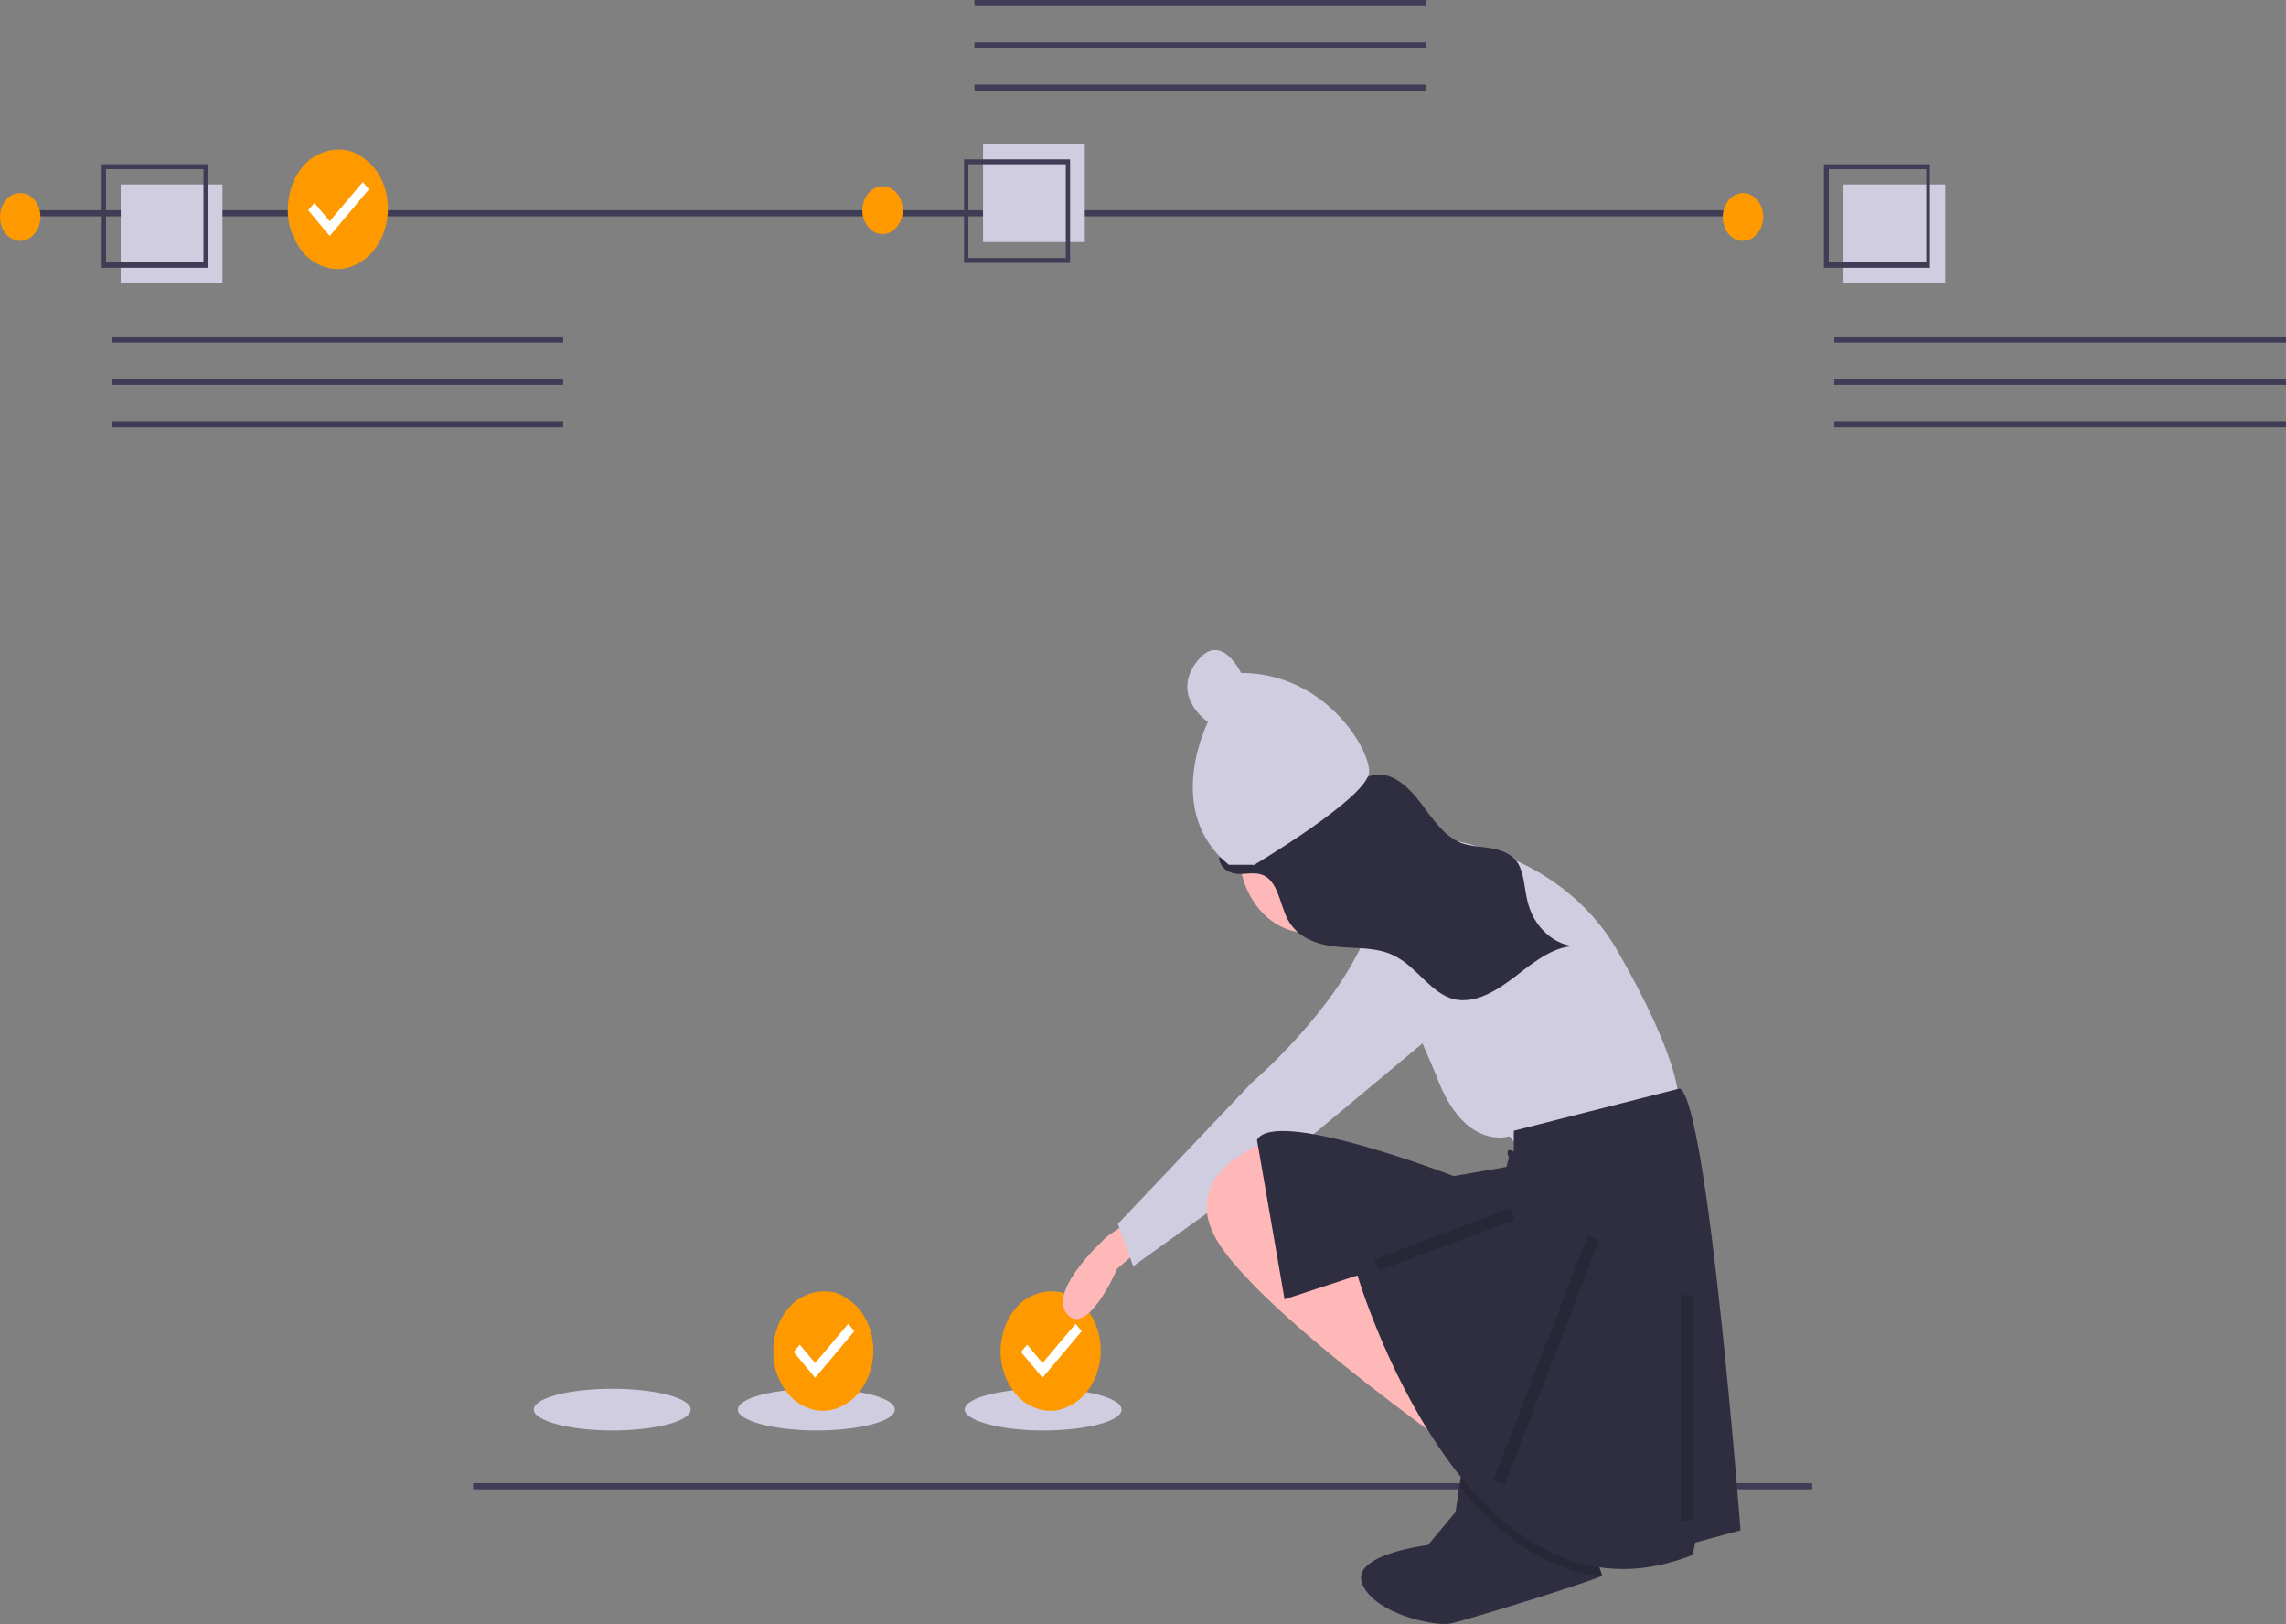 <?xml version="1.0" encoding="UTF-8"?> <!-- Generator: Adobe Illustrator 25.0.0, SVG Export Plug-In . SVG Version: 6.00 Build 0) --> <svg xmlns="http://www.w3.org/2000/svg" xmlns:xlink="http://www.w3.org/1999/xlink" version="1.1" id="Calque_1" x="0px" y="0px" viewBox="0 0 373 265" style="enable-background:new 0 0 373 265;" xml:space="preserve"><rect x="0" y="0" width="373" height="265" fill="#808080" stroke="none"/> <style type="text/css"> .st0{fill:#3F3D56;} .st1{fill:#D0CDE1;} .st2{fill:#FF9900;} .st3{fill:#FFFFFF;} .st4{fill:#2F2E41;} .st5{fill:#FFB8B8;} .st6{opacity:0.15;enable-background:new ;} .st7{opacity:0.15;fill:none;stroke:#000000;stroke-width:2;stroke-miterlimit:10;enable-background:new ;} </style> <path class="st0" d="M284.8,34.3H0.9v1h284V34.3z"></path> <path class="st0" d="M91.9,54.9H18.2v1h73.7V54.9z"></path> <path class="st0" d="M91.9,61.8H18.2v1h73.7V61.8z"></path> <path class="st0" d="M91.9,68.7H18.2v1h73.7V68.7z"></path> <path class="st1" d="M36.3,30.1H19.7v16h16.6V30.1z"></path> <path class="st0" d="M33.9,43.7H16.6V26.8h17.3V43.7z M17.3,42.8h15.9V27.6H17.3V42.8z"></path> <path class="st2" d="M3.3,39.3c1.8,0,3.3-1.8,3.3-3.9c0-2.2-1.5-3.9-3.3-3.9S0,33.2,0,35.4C0,37.6,1.5,39.3,3.3,39.3z"></path> <path class="st0" d="M373,54.9h-73.7v1H373V54.9z"></path> <path class="st0" d="M373,61.8h-73.7v1H373V61.8z"></path> <path class="st0" d="M373,68.7h-73.7v1H373V68.7z"></path> <path class="st1" d="M317.4,30.1h-16.6v16h16.6V30.1z"></path> <path class="st0" d="M314.9,43.7h-17.3V26.8h17.3V43.7z M298.4,42.8h15.9V27.6h-15.9V42.8z"></path> <path class="st2" d="M284.4,39.3c1.8,0,3.3-1.8,3.3-3.9c0-2.2-1.5-3.9-3.3-3.9s-3.3,1.8-3.3,3.9C281.1,37.6,282.5,39.3,284.4,39.3z"></path> <path class="st0" d="M232.7,13.8H159v1h73.7V13.8z"></path> <path class="st0" d="M232.7,6.9H159v1h73.7V6.9z"></path> <path class="st0" d="M232.7,0H159v1h73.7V0z"></path> <path class="st1" d="M177,23.5h-16.6v16H177V23.5z"></path> <path class="st0" d="M174.6,42.9h-17.3V26h17.3V42.9z M158,42.1h15.9V26.8H158V42.1z"></path> <path class="st2" d="M144,38.2c1.8,0,3.3-1.8,3.3-3.9c0-2.2-1.5-3.9-3.3-3.9c-1.8,0-3.3,1.8-3.3,3.9C140.7,36.4,142.2,38.2,144,38.2 z"></path> <path class="st3" d="M55.2,43.2c4.1,0,7.4-4,7.4-8.8c0-4.9-3.3-8.8-7.4-8.8s-7.4,4-7.4,8.8C47.8,39.2,51.1,43.2,55.2,43.2z"></path> <path class="st2" d="M55.2,24.4c-1.6,0-3.2,0.6-4.6,1.6c-1.3,1.1-2.4,2.6-3,4.4c-0.6,1.8-0.8,3.7-0.5,5.6s1.1,3.6,2.2,5 c1.1,1.4,2.6,2.3,4.2,2.7c1.6,0.4,3.2,0.2,4.7-0.6c1.5-0.7,2.8-2,3.7-3.6c0.9-1.6,1.4-3.5,1.4-5.4c0-1.3-0.2-2.6-0.6-3.7 c-0.4-1.2-1-2.3-1.8-3.2c-0.8-0.9-1.7-1.6-2.7-2.1C57.3,24.6,56.3,24.4,55.2,24.4z M53.8,38.5l-3.5-4.2l1-1.2l2.5,3l5.4-6.4l1,1.2 L53.8,38.5z"></path> <path class="st1" d="M170.2,233.4c7,0,12.8-1.5,12.8-3.4c0-1.9-5.7-3.4-12.8-3.4c-7,0-12.8,1.5-12.8,3.4 C157.5,231.8,163.2,233.4,170.2,233.4z"></path> <path class="st3" d="M171.5,229.5c4.1,0,7.4-4,7.4-8.8c0-4.9-3.3-8.8-7.4-8.8s-7.4,4-7.4,8.8C164.1,225.5,167.4,229.5,171.5,229.5z"></path> <path class="st2" d="M171.5,210.7c-1.6,0-3.2,0.6-4.6,1.6c-1.3,1.1-2.4,2.6-3,4.4c-0.6,1.8-0.8,3.7-0.5,5.6c0.3,1.9,1.1,3.6,2.2,5 c1.1,1.4,2.6,2.3,4.2,2.7c1.6,0.4,3.2,0.2,4.7-0.6c1.5-0.7,2.8-2,3.7-3.6c0.9-1.6,1.4-3.5,1.4-5.4c0-1.3-0.2-2.6-0.6-3.7 c-0.4-1.2-1-2.3-1.8-3.2c-0.8-0.9-1.7-1.6-2.7-2.1C173.6,210.9,172.5,210.7,171.5,210.7z M170.1,224.8l-3.5-4.2l1-1.2l2.5,3l5.4-6.4 l1,1.2L170.1,224.8z"></path> <path class="st1" d="M99.9,233.4c7,0,12.8-1.5,12.8-3.4c0-1.9-5.7-3.4-12.8-3.4s-12.8,1.5-12.8,3.4 C87.1,231.8,92.8,233.4,99.9,233.4z"></path> <path class="st1" d="M133.2,233.4c7,0,12.8-1.5,12.8-3.4c0-1.9-5.7-3.4-12.8-3.4c-7,0-12.8,1.5-12.8,3.4 C120.4,231.8,126.2,233.4,133.2,233.4z"></path> <path class="st3" d="M134.4,229.5c4.1,0,7.4-4,7.4-8.8c0-4.9-3.3-8.8-7.4-8.8s-7.4,4-7.4,8.8C127,225.5,130.4,229.5,134.4,229.5z"></path> <path class="st2" d="M134.4,210.7c-1.6,0-3.2,0.6-4.6,1.6c-1.3,1.1-2.4,2.6-3,4.4c-0.6,1.8-0.8,3.7-0.5,5.6c0.3,1.9,1.1,3.6,2.2,5 c1.1,1.4,2.6,2.3,4.2,2.7c1.6,0.4,3.2,0.2,4.7-0.6c1.5-0.7,2.8-2,3.7-3.6c0.9-1.6,1.4-3.5,1.4-5.4c0-1.3-0.2-2.6-0.6-3.7 s-1-2.3-1.8-3.2c-0.8-0.9-1.7-1.6-2.7-2.1C136.6,210.9,135.5,210.7,134.4,210.7z M133,224.8l-3.5-4.2l1-1.2l2.5,3l5.4-6.4l1,1.2 L133,224.8z"></path> <path class="st0" d="M295.8,242H77.2v1h218.5V242z"></path> <path class="st4" d="M261.4,257.1c0,0-0.1,0.1-0.2,0.1c-2.3,1.1-22.1,7.2-24.5,7.7c-2.5,0.5-12.3-1.5-14.4-6.4 c-2.1-4.9,10.7-6.4,10.7-6.4l4.5-5.4l0.6-4.1l0.6-3.8l19.8,10.3C258.5,249.2,261.4,256.6,261.4,257.1z"></path> <path class="st5" d="M183.6,199.7l-2.9,2c0,0-9.9,8.8-6.6,12.7c3.3,3.9,8.2-7.4,8.2-7.4l2.9-2.5L183.6,199.7z"></path> <path class="st5" d="M213.3,152.2c6.1,0,11.1-5.9,11.1-13.2c0-7.3-5-13.2-11.1-13.2c-6.1,0-11.1,5.9-11.1,13.2 C202.2,146.2,207.1,152.2,213.3,152.2z"></path> <path class="st5" d="M220.7,134.5c0,0,13.6,4.4,14.8,3.9l-4.1,17.6c0,0-11.5-9.3-13.6-9.3L220.7,134.5z"></path> <path class="st1" d="M224.4,152.2c0,0,6.2-15.7,7.8-15.7c1.6,0,21.8,1.5,31.7,18.6c9.9,17.2,9.9,23.5,9.9,23.5l-26.7,7.8l-0.8-1 c0,0-7.4,2.5-11.9-9.8L224.4,152.2z"></path> <path class="st1" d="M235.5,145.3c0,0-8.2-1-14,10.3c-5.8,11.3-17.3,21.1-17.3,21.1l-21.8,23l2.5,6.9l25.9-18.6l30-25 C240.9,163,245.8,148.2,235.5,145.3z"></path> <path class="st5" d="M238.8,198.7l-2.1,37.3c0,0-2.4-1.7-6-4.4c-8.7-6.5-24.6-18.8-31-27.5c-7.4-10,1.7-15.4,5.3-17.1 c0.8-0.4,1.3-0.6,1.3-0.6L238.8,198.7z"></path> <path class="st6" d="M261.4,257.1c0,0-0.1,0.1-0.2,0.1c-9.3-1.1-17-7.1-23-14.5l0.6-3.8l19.8,10.3 C258.5,249.2,261.4,256.6,261.4,257.1z"></path> <path class="st4" d="M247,184.5v3.4c0,0-1.6-1-0.8,1l-0.4,1.5l-8.6,1.5c0,0-29.2-11.3-32.1-5.9l4.5,26l11.9-3.9 c0,0,17.7,60.3,54.7,45.6l0.4-2l7.4-2c0,0-5.3-69.6-9.9-72.1L247,184.5z"></path> <path class="st7" d="M275.2,211.3v36.8"></path> <path class="st7" d="M224.6,206.4l22.2-8.3"></path> <path class="st7" d="M244.6,241.9L260,202"></path> <path class="st4" d="M218.6,129.9c1.9-1.4,3.7-3.2,5.9-3.5c2.9-0.3,5.4,2.1,7.3,4.6c1.9,2.5,3.8,5.4,6.5,6.5c1.6,0.6,3.3,0.6,5,0.9 c1.7,0.3,3.4,0.9,4.4,2.5c1,1.7,1,3.9,1.5,6c0.5,2.2,1.6,4.1,3.1,5.4c1.5,1.4,3.3,2.1,5.2,2.1c-3.6-0.3-7,2.4-10.1,4.8 c-3.1,2.4-6.7,4.7-10.3,3.8c-3.6-1-5.9-5.1-9.3-6.9c-2.9-1.6-6.2-1.3-9.4-1.6c-3.2-0.3-6.6-1.3-8.3-4.5c-1.2-2.3-1.5-5.7-3.6-7 c-1.3-0.8-2.8-0.4-4.3-0.4c-1.4,0-3.1-0.8-3.3-2.6c3.7-2.4,7.4-5,11.2-7.3C212.6,131.2,216.7,132.8,218.6,129.9z"></path> <path class="st1" d="M204.5,141.2c0,0,18.9-11.2,18.9-15.3c0-4-7.4-16.1-20.9-16.1c0,0-3.4-7.2-7.4-1.6c-4,5.6,2,9.6,2,9.6 s-7.4,14.5,3.4,23.3H204.5z"></path> </svg> 